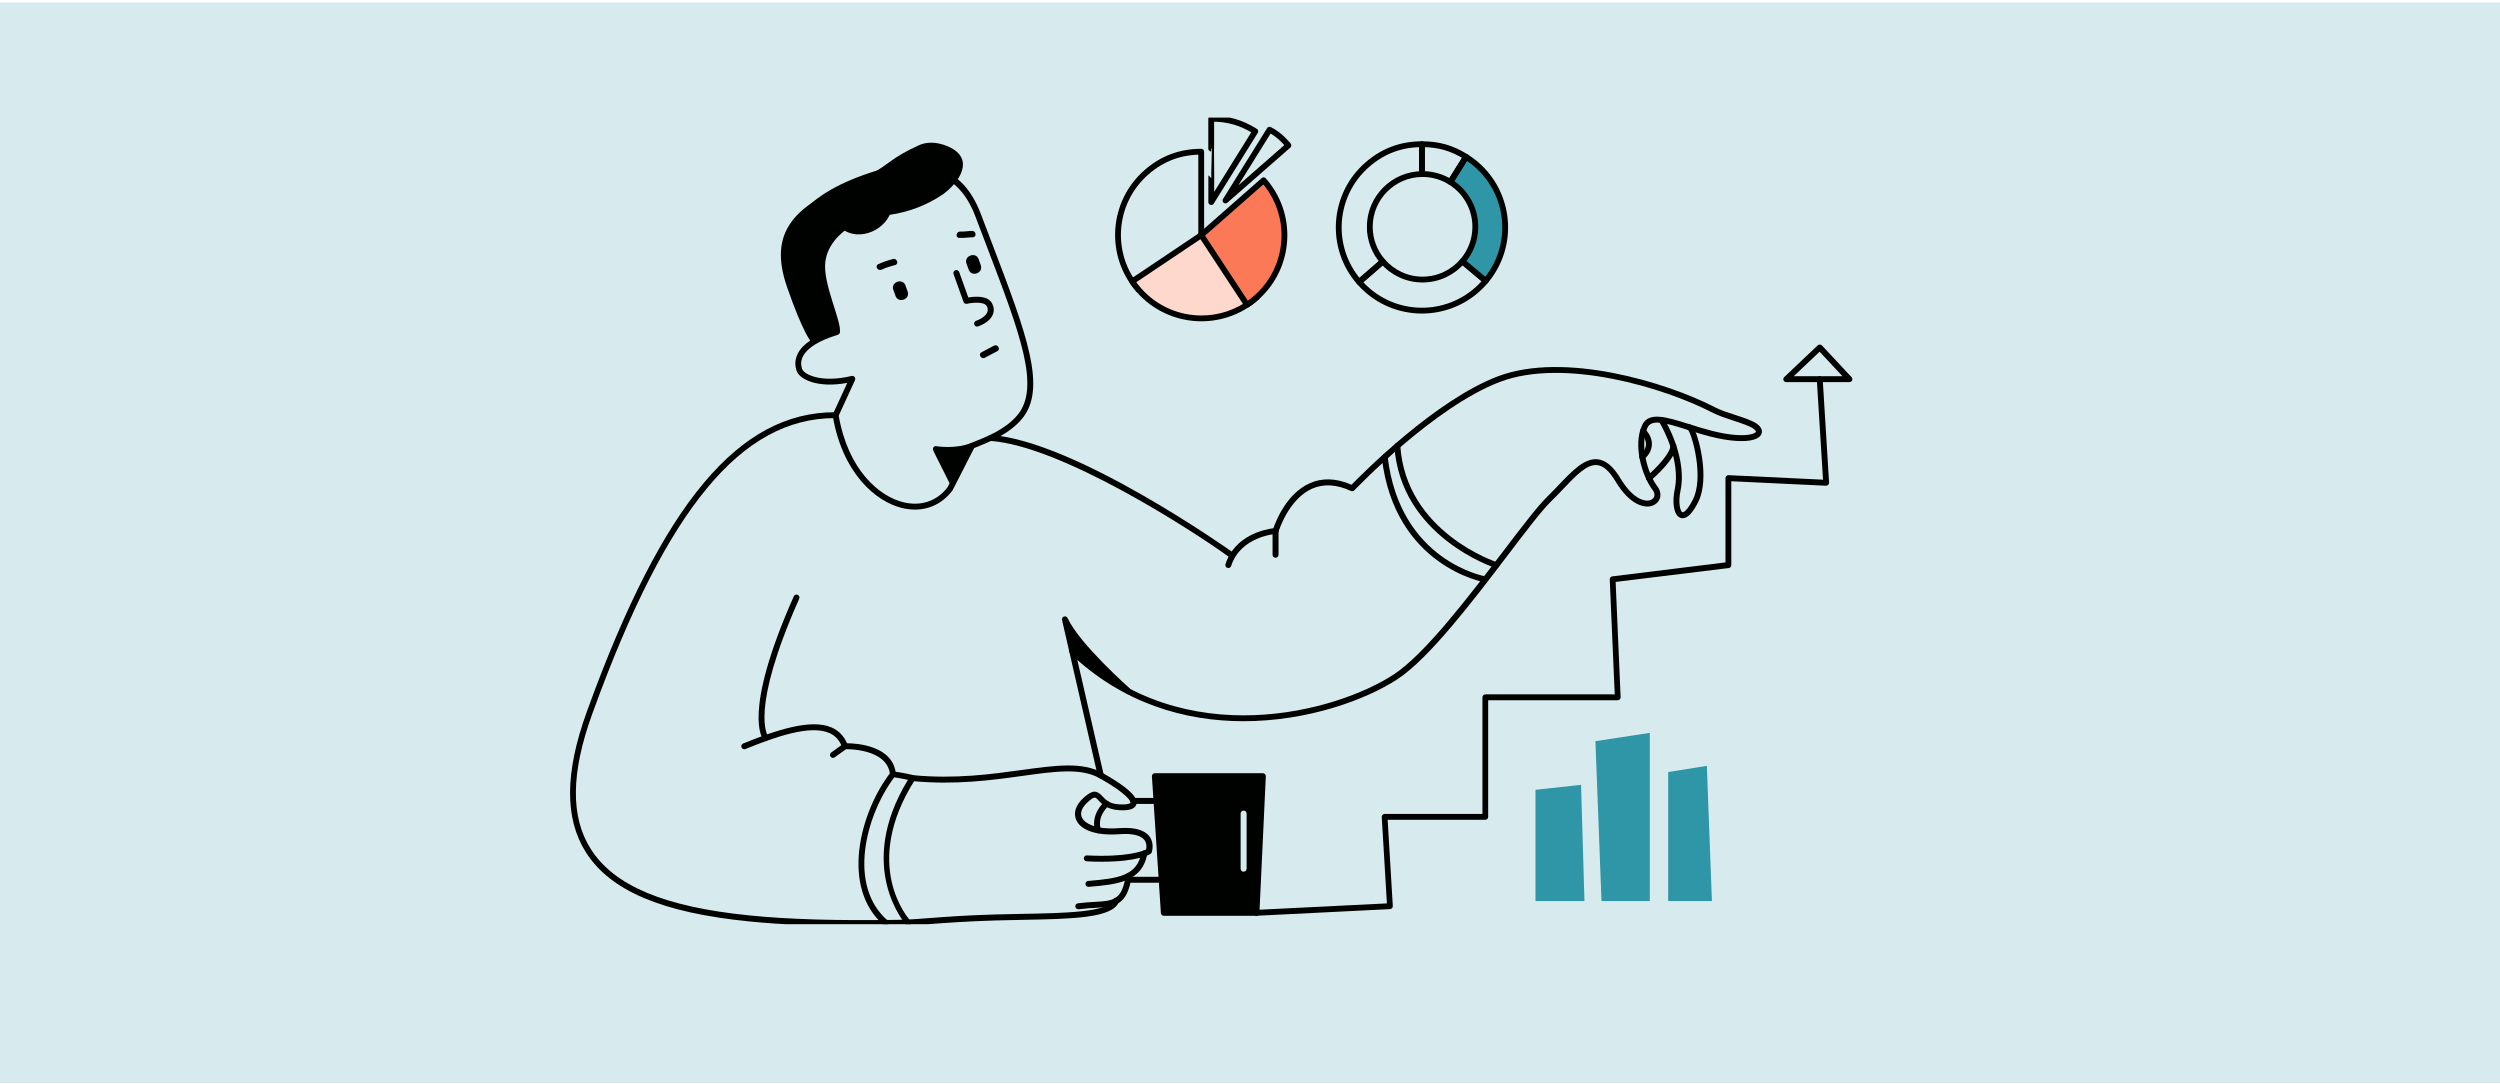 <?xml version="1.0" encoding="UTF-8"?>
<svg xmlns="http://www.w3.org/2000/svg" width="856" height="371" viewBox="0 0 856 371" fill="none">
  <rect width="856" height="370" transform="translate(0 0.819)" fill="#D7EBEE"></rect>
  <g clip-path="url(#clip0_3928_11776)">
    <path d="M525.75 308.523H542.519L541.352 268.722L525.75 270.43V308.523Z" fill="#2E96A6"></path>
    <path d="M548.352 308.523L546.273 253.775L564.893 250.928V308.523H548.352Z" fill="#2E96A6"></path>
    <path d="M571.188 264.337V308.523H586.163L584.426 262.231L571.188 264.337Z" fill="#2E96A6"></path>
    <path d="M296.111 60.834C271.143 69.802 263.029 79.624 269.492 98.301C274.816 113.731 277.634 116.92 277.634 116.92L278.859 116.778C282.047 115.183 283.926 114.899 287.029 113.845C287.286 112.849 287.229 114.956 287.485 113.959C288.624 110.913 281.649 97.276 282.588 89.731C283.385 83.269 288.311 79.027 293.72 76.037C301.691 71.596 310.83 69.603 319.058 65.646C320.766 64.82 323.528 63.112 326.517 61.632C320.453 57.048 311.087 55.453 296.111 60.834Z" fill="#000200"></path>
    <path d="M334.571 111.824C334.144 111.824 333.774 111.568 333.603 111.141C333.404 110.6 333.688 110.03 334.229 109.831C336.194 109.119 337.646 108.009 338.073 106.842C338.329 106.187 338.244 105.504 337.845 104.792C336.963 103.197 332.92 103.596 331.098 104.023C330.585 104.137 330.073 103.852 329.902 103.368L326.486 93.831C326.286 93.29 326.571 92.721 327.112 92.521C327.624 92.322 328.222 92.607 328.422 93.148L331.553 101.859C333.546 101.518 338.101 101.034 339.639 103.795C340.322 105.02 340.464 106.329 340.009 107.553C339.354 109.318 337.56 110.799 334.941 111.738C334.799 111.795 334.685 111.824 334.571 111.824Z" fill="#000200"></path>
    <path d="M330.926 90.243L331.666 92.322C332.634 94.998 336.79 93.517 335.822 90.813L335.082 88.734C334.143 86.087 329.958 87.567 330.926 90.243Z" fill="#000200"></path>
    <path d="M305.879 99.24L306.619 101.319C307.587 103.995 311.743 102.514 310.775 99.81L310.035 97.731C309.096 95.084 304.911 96.564 305.879 99.24Z" fill="#000200"></path>
    <path d="M305.793 88.678C304.028 89.133 302.349 89.703 300.697 90.472C299.416 91.098 300.612 92.948 301.893 92.322C303.345 91.61 304.911 91.183 306.477 90.756C307.843 90.443 307.16 88.336 305.793 88.678Z" fill="#000200"></path>
    <path d="M332.864 79.055C331.497 79.083 330.159 79.34 328.793 79.283C327.398 79.197 326.999 81.389 328.423 81.446C329.988 81.532 331.497 81.275 333.063 81.247C334.487 81.219 334.287 79.026 332.864 79.055Z" fill="#000200"></path>
    <path d="M313.28 174.486C311.799 174.486 310.29 174.287 308.753 173.917C299.927 171.725 288.454 162.159 285.123 142.344C285.094 142.144 285.123 141.945 285.208 141.746L290.105 131.098C279.998 132.977 273.849 129.931 272.795 127.055C272.283 125.66 271.941 123.468 273.166 121.077C273.991 119.425 275.443 117.916 277.493 116.55L271.6 100.18C264.738 81.076 272.425 68.265 295.799 59.866C316.525 52.407 329.65 56.82 335.856 73.304C337.166 76.777 338.447 80.108 339.671 83.325C351.515 114.358 358.661 133.091 349.864 143.482C345.479 148.664 338.874 151.312 333.55 153.418L326.148 167.91C322.874 172.237 318.347 174.486 313.28 174.486ZM287.173 142.315C290.39 160.934 301.038 169.931 309.237 171.952C315.301 173.461 320.824 171.582 324.44 166.856L331.899 152.194C332.013 151.966 332.212 151.796 332.44 151.71L332.782 151.568C338.162 149.433 344.255 146.984 348.326 142.173C356.326 132.692 349.351 114.386 337.764 84.066C336.54 80.849 335.258 77.517 333.949 74.044C328.198 58.813 315.927 54.798 296.454 61.802C274.077 69.831 267.016 81.475 273.479 99.525L279.23 115.525C281.166 114.5 283.472 113.56 286.205 112.735C286.746 112.564 287.315 112.877 287.457 113.418C287.628 113.959 287.315 114.528 286.774 114.671C280.482 116.578 276.411 119.112 274.931 122.016C274.219 123.44 274.134 124.892 274.674 126.4C275.301 128.137 281.052 131.24 291.586 128.735C291.956 128.65 292.354 128.763 292.611 129.077C292.867 129.39 292.924 129.788 292.753 130.158L287.173 142.315Z" fill="#000200"></path>
    <path d="M326.344 51.04C324.579 49.93 319.34 47.596 314.643 49.731C304.934 54.115 304.194 56.535 298.244 59.496C295.454 60.891 291.383 62.343 291.326 66.044C291.326 66.471 291.383 66.87 291.468 67.24C290.073 69.005 288.991 71.083 288.08 73.048C287.966 73.275 287.966 73.475 287.995 73.674C287.824 73.873 287.625 74.101 287.454 74.3C286.6 74.016 285.546 74.927 286.144 75.895C290.756 83.268 301.404 80.507 304.65 73.56C311.027 72.621 317.148 70.371 322.614 66.699C326.97 63.738 333.917 55.795 326.344 51.04Z" fill="#000200"></path>
    <path d="M340.337 118.361C338.914 119.101 337.49 119.87 336.067 120.61C334.814 121.265 335.953 123.172 337.206 122.489C338.629 121.749 340.053 120.98 341.476 120.24C342.757 119.585 341.59 117.706 340.337 118.361Z" fill="#000200"></path>
    <path d="M333.749 152.28C333.55 151.767 332.952 151.511 332.439 151.71C327.087 153.845 320.653 152.792 320.596 152.764C320.226 152.707 319.827 152.849 319.599 153.162C319.372 153.475 319.343 153.874 319.884 154.984L325.237 165.66C325.578 164.436 326.603 163.297 327.799 162.956L332.126 153.959C332.468 153.845 332.838 153.732 333.18 153.589C333.721 153.39 333.948 152.792 333.749 152.28Z" fill="#000200"></path>
    <path d="M262.173 253.689C261.916 253.689 261.632 253.576 261.461 253.376C261.148 253.035 253.859 244.579 271.795 204.18C272.023 203.668 272.621 203.44 273.134 203.668C273.646 203.896 273.874 204.493 273.646 205.006C256.507 243.611 262.913 251.924 262.97 252.01C263.311 252.437 263.283 253.063 262.884 253.433C262.657 253.604 262.4 253.689 262.173 253.689Z" fill="#000200"></path>
    <path d="M305.735 266.131C305.223 266.131 304.767 265.732 304.739 265.22C303.856 256.109 289.507 256.508 289.365 256.536C288.881 256.565 288.511 256.28 288.369 255.882C287.486 253.519 286.063 251.896 283.956 250.985C277.493 248.138 265.792 252.152 255.23 256.479C254.717 256.679 254.119 256.451 253.892 255.91C253.692 255.398 253.92 254.8 254.461 254.572C265.45 250.102 277.636 245.946 284.781 249.106C287.173 250.159 288.91 251.981 290.02 254.487C293.237 254.515 305.821 255.227 306.76 265.02C306.817 265.59 306.419 266.074 305.849 266.131H305.735Z" fill="#000200"></path>
    <path d="M303.31 317.064C303.082 317.064 302.826 316.978 302.655 316.807C287.708 303.939 294.37 278.145 304.933 264.48C305.161 264.195 305.531 264.052 305.872 264.109C306.043 264.138 310.029 264.707 312.734 265.419C313.047 265.504 313.303 265.732 313.417 266.017C313.531 266.33 313.502 266.672 313.331 266.928C294.712 296.195 311.054 314.558 311.766 315.327C312.136 315.754 312.107 316.38 311.709 316.75C311.31 317.12 310.655 317.092 310.285 316.693C310.114 316.494 292.605 296.964 310.883 267.013C309.118 266.615 307.153 266.302 306.185 266.159C296.335 279.312 290.157 303.341 303.993 315.241C304.42 315.612 304.477 316.238 304.107 316.665C303.879 316.95 303.595 317.064 303.31 317.064Z" fill="#000200"></path>
    <path d="M377.279 295.056C375.684 295.056 373.948 295.028 372.069 294.914C371.499 294.886 371.072 294.402 371.101 293.861C371.129 293.291 371.585 292.836 372.154 292.893C385.649 293.576 391.115 291.469 392.425 290.871C392.567 290.216 392.738 288.764 391.855 287.626C390.603 286.003 387.642 285.291 383.229 285.633C375.571 286.202 370.047 284.352 368.482 280.708C367.457 278.344 368.339 275.611 370.902 273.277C374.204 270.231 375.599 270.629 377.507 272.679C378.56 273.818 379.87 275.241 383.229 275.412C386.247 275.583 387.044 275.042 387.101 274.871C387.272 274.33 385.649 271.597 376.425 266.416C370.133 262.885 361.279 264.11 350.033 265.675C339.812 267.099 327.086 268.864 312.424 267.441C311.855 267.384 311.456 266.9 311.513 266.33C311.57 265.761 312.054 265.362 312.624 265.419C327.058 266.814 339.67 265.049 349.777 263.654C361.393 262.06 370.56 260.779 377.45 264.622C390.176 271.768 389.35 274.501 389.094 275.412C388.411 277.718 384.453 277.49 383.172 277.405C378.987 277.149 377.25 275.27 376.083 274.017C374.973 272.821 374.745 272.565 372.353 274.729C370.446 276.494 369.734 278.316 370.418 279.853C371.329 281.932 375.2 284.152 383.172 283.554C388.354 283.184 391.855 284.124 393.564 286.373C395.414 288.821 394.361 291.754 394.332 291.868C394.247 292.067 394.133 292.238 393.934 292.38C393.649 292.523 389.663 295.056 377.279 295.056Z" fill="#000200"></path>
    <path d="M372.666 303.654C372.153 303.654 371.698 303.255 371.669 302.715C371.612 302.145 372.039 301.661 372.609 301.633C382.943 300.779 389.349 299.839 390.801 292.038C390.915 291.497 391.427 291.127 391.997 291.213C392.538 291.327 392.908 291.839 392.822 292.408C391.029 302.117 382.175 302.857 372.808 303.654H372.666Z" fill="#000200"></path>
    <path d="M369.195 311.312C368.683 311.312 368.256 310.942 368.199 310.43C368.114 309.861 368.512 309.377 369.082 309.291C371.217 309.006 373.124 308.893 374.833 308.807C381.238 308.437 384.171 308.266 385.452 299.754C385.537 299.213 386.05 298.814 386.619 298.9C387.16 298.985 387.559 299.497 387.473 300.067C385.964 310.231 381.58 310.487 374.975 310.857C373.324 310.942 371.445 311.056 369.395 311.341C369.281 311.313 369.252 311.312 369.195 311.312Z" fill="#000200"></path>
    <path d="M295.111 317.092C279.68 317.092 267.239 316.579 256.563 315.498C226.698 312.537 208.904 304.992 200.562 291.754C193.302 280.223 193.388 264.565 200.875 243.839L201.132 243.127C201.245 242.814 201.359 242.501 201.473 242.188C226.925 172.322 252.975 141.148 285.858 141.148H286.086C286.655 141.148 287.111 141.603 287.082 142.173C287.082 142.742 286.627 143.169 286.057 143.169H285.83C253.943 143.169 228.491 173.945 203.352 242.899C203.238 243.212 203.125 243.497 203.011 243.81L202.754 244.522C195.495 264.593 195.324 279.682 202.242 290.643C210.214 303.284 227.523 310.544 256.705 313.448C269.972 314.786 286.029 315.27 307.268 314.957C311.139 314.9 314.527 314.644 318.855 314.302C324.207 313.903 330.841 313.391 341.061 313.106C344.051 313.021 347.097 312.964 350.115 312.907C364.037 312.651 379.78 312.394 381.176 308.067C381.346 307.526 381.916 307.241 382.457 307.412C382.998 307.583 383.282 308.152 383.111 308.693C381.289 314.416 366.855 314.644 350.172 314.957C347.154 315.014 344.108 315.071 341.147 315.156C330.983 315.469 324.35 315.953 319.026 316.352C314.67 316.665 311.253 316.921 307.324 317.007C303.082 317.063 299.011 317.092 295.111 317.092Z" fill="#000200"></path>
    <path d="M285.207 259.497C284.894 259.497 284.581 259.355 284.382 259.07C284.068 258.615 284.154 257.989 284.609 257.647L288.738 254.686C289.193 254.344 289.819 254.458 290.161 254.914C290.474 255.369 290.389 255.996 289.933 256.337L285.805 259.298C285.606 259.441 285.407 259.497 285.207 259.497Z" fill="#000200"></path>
    <path d="M421.521 190.97C421.322 190.97 421.123 190.913 420.923 190.771C407.286 180.949 363.016 152.593 339.101 150.97C338.531 150.941 338.104 150.457 338.161 149.888C338.19 149.319 338.702 148.92 339.243 148.948C368.283 150.913 421.578 188.749 422.119 189.12C422.575 189.433 422.689 190.088 422.347 190.543C422.148 190.828 421.835 190.97 421.521 190.97Z" fill="#000200"></path>
    <path d="M425.788 246.942C406.087 246.942 384.62 241.077 366.399 223.682C366.001 223.284 365.972 222.657 366.371 222.259C366.77 221.86 367.396 221.832 367.795 222.23C405.631 258.302 457.902 243.64 477.29 230.885C487.966 223.853 502.799 204.351 514.728 188.693C520.991 180.465 526.401 173.376 529.646 170.187C531.041 168.821 532.379 167.426 533.66 166.088C538.443 161.077 542.543 156.778 547.07 157.262C549.86 157.575 552.394 159.71 554.87 163.81C559.255 171.098 563.127 171.497 564.209 171.411C565.205 171.354 566.002 170.899 566.344 170.187C566.657 169.475 566.515 168.621 565.888 167.824C562.33 163.184 558.999 152.564 562.273 145.532C564.465 140.835 570.586 142.771 578.358 145.219C583.34 146.785 589.006 148.579 594.586 148.949C599.198 149.262 601.049 148.322 601.22 147.838C601.276 147.696 601.077 147.269 600.337 146.756C599.027 145.845 596.437 144.991 593.703 144.08C591.084 143.226 588.351 142.344 586.187 141.205C569.789 132.749 535.625 122.443 513.674 130.728C490.984 139.297 464.023 167.596 463.738 167.881C463.425 168.194 462.97 168.28 462.571 168.109C457.646 165.831 453.176 165.575 449.219 167.34C441.105 170.984 437.774 182.002 437.745 182.116C437.631 182.515 437.261 182.828 436.834 182.828C436.72 182.828 424.791 183.653 421.546 193.789C421.375 194.33 420.806 194.614 420.265 194.444C419.724 194.273 419.439 193.703 419.61 193.162C422.798 183.226 433.19 181.234 436.008 180.863C436.891 178.301 440.564 169.02 448.393 165.49C452.72 163.525 457.56 163.696 462.77 165.974C466.614 162.016 491.553 136.906 512.963 128.82C535.511 120.308 570.415 130.785 587.127 139.411C589.148 140.465 591.796 141.319 594.358 142.144C597.262 143.084 599.967 143.995 601.533 145.077C603.583 146.529 603.355 147.952 603.155 148.493C602.472 150.401 599.397 151.283 594.472 150.97C588.607 150.6 582.856 148.749 577.76 147.155C570.216 144.764 565.49 143.454 564.123 146.386C561.305 152.45 564.18 162.216 567.511 166.572C568.565 167.967 568.821 169.618 568.194 171.013C567.54 172.436 566.116 173.319 564.351 173.433C562.586 173.518 558.002 172.892 553.162 164.835C551.055 161.305 548.977 159.483 546.899 159.255C543.397 158.856 539.582 162.842 535.198 167.483C533.888 168.849 532.55 170.273 531.127 171.639C527.966 174.714 522.614 181.746 516.408 189.917C504.393 205.718 489.447 225.362 478.486 232.565C467.923 239.483 447.966 246.942 425.788 246.942Z" fill="#000200"></path>
    <path d="M512.335 194.529C512.221 194.529 512.136 194.5 512.022 194.472C511.709 194.358 479.452 183.824 477.431 152.707C477.403 152.137 477.83 151.653 478.371 151.625C478.911 151.596 479.424 152.023 479.452 152.564C481.388 182.315 512.335 192.422 512.648 192.536C513.189 192.707 513.474 193.276 513.303 193.817C513.161 194.244 512.762 194.529 512.335 194.529Z" fill="#000200"></path>
    <path d="M508.581 199.398H508.41C508.097 199.341 477.463 193.96 473.107 156.607C473.05 156.038 473.449 155.554 473.99 155.468C474.559 155.411 475.043 155.81 475.128 156.351C479.313 192.223 508.467 197.348 508.751 197.376C509.292 197.462 509.691 197.974 509.605 198.543C509.492 199.056 509.065 199.398 508.581 199.398Z" fill="#000200"></path>
    <path d="M562.306 157.49C561.992 157.49 561.679 157.347 561.48 157.063C561.138 156.607 561.252 155.981 561.708 155.639C561.708 155.639 563.359 154.386 563.558 152.45C563.701 151.112 563.103 149.689 561.822 148.237C561.451 147.81 561.48 147.184 561.907 146.813C562.334 146.443 562.96 146.472 563.33 146.899C565.039 148.806 565.807 150.742 565.58 152.678C565.266 155.525 562.989 157.205 562.903 157.262C562.704 157.433 562.505 157.49 562.306 157.49Z" fill="#000200"></path>
    <path d="M576.143 177.447C575.886 177.447 575.63 177.39 575.374 177.305C572.926 176.422 572.527 171.696 573.438 167.454C574.776 161.162 572.755 152.507 568.029 144.336C567.744 143.852 567.915 143.226 568.399 142.941C568.883 142.657 569.509 142.827 569.794 143.311C574.748 151.909 576.854 161.105 575.431 167.881C574.491 172.265 575.374 175.141 576.057 175.397C576.37 175.511 577.652 174.942 579.616 171.098C583.488 163.525 579.445 149.148 578.05 147.269C577.766 147.155 577.509 146.87 577.452 146.529C577.338 145.988 577.709 145.447 578.249 145.333C578.591 145.247 579.104 145.333 579.616 145.988C581.353 148.294 585.737 163.554 581.41 172.009C579.588 175.625 577.822 177.447 576.143 177.447Z" fill="#000200"></path>
    <path d="M564.608 164.749C564.323 164.749 564.038 164.636 563.839 164.379C563.469 163.952 563.526 163.326 563.953 162.956C567.028 160.337 571.925 155.212 571.925 152.65C571.925 152.08 572.38 151.625 572.95 151.625C573.519 151.625 573.974 152.08 573.974 152.65C573.974 156.977 566.174 163.753 565.291 164.493C565.063 164.664 564.836 164.749 564.608 164.749Z" fill="#000200"></path>
    <path d="M376.881 266.53C376.425 266.53 375.998 266.216 375.884 265.732L363.642 212.294C363.528 211.782 363.813 211.269 364.297 211.099C364.781 210.928 365.322 211.156 365.55 211.64C369.592 220.465 386.703 235.611 386.874 235.754C387.301 236.124 387.329 236.779 386.959 237.177C386.589 237.604 385.934 237.633 385.536 237.263C384.938 236.75 373.436 226.558 367.002 217.818L377.906 265.248C378.02 265.789 377.678 266.33 377.137 266.473C377.052 266.501 376.966 266.53 376.881 266.53Z" fill="#000200"></path>
    <path d="M365.719 214.629L366.858 222.572C366.858 222.572 383.94 235.412 384.11 235.412C384.253 235.44 365.719 214.629 365.719 214.629Z" fill="#000200"></path>
    <path d="M436.751 190.97C436.182 190.97 435.727 190.515 435.727 189.945V181.86C435.727 181.29 436.182 180.835 436.751 180.835C437.321 180.835 437.776 181.29 437.776 181.86V189.945C437.748 190.515 437.292 190.97 436.751 190.97Z" fill="#000200"></path>
    <path d="M430.206 313.562C429.665 313.562 429.21 313.135 429.181 312.594C429.153 312.024 429.58 311.569 430.149 311.54L474.875 309.32L473.11 279.768C473.082 279.483 473.196 279.227 473.395 278.999C473.594 278.8 473.85 278.686 474.135 278.686H507.587V238.771C507.587 238.202 508.043 237.746 508.612 237.746H552.883L551.175 198.401C551.146 197.86 551.545 197.404 552.057 197.347L590.805 192.564V163.724C590.805 163.44 590.919 163.183 591.118 162.984C591.317 162.785 591.574 162.699 591.858 162.699L624.2 164.237L622.065 129.874C622.036 129.304 622.463 128.82 623.004 128.792C623.574 128.792 624.058 129.19 624.086 129.731L626.278 165.233C626.307 165.518 626.193 165.803 625.994 166.002C625.794 166.201 625.51 166.315 625.225 166.315L592.798 164.778V193.504C592.798 194.016 592.428 194.443 591.915 194.5L553.196 199.255L554.904 238.714C554.904 238.999 554.819 239.255 554.62 239.454C554.42 239.654 554.164 239.768 553.879 239.768H509.552V279.682C509.552 280.252 509.096 280.707 508.527 280.707H475.132L476.897 310.202C476.925 310.487 476.811 310.743 476.64 310.942C476.47 311.142 476.213 311.256 475.929 311.284L430.177 313.562C430.234 313.562 430.206 313.562 430.206 313.562Z" fill="#000200"></path>
    <path d="M633.224 130.842H611.616C611.189 130.842 610.818 130.585 610.676 130.215C610.534 129.817 610.619 129.39 610.932 129.105L622.377 118.258C622.577 118.059 622.833 117.973 623.117 117.973C623.402 117.973 623.63 118.087 623.829 118.286L633.965 129.133C634.249 129.418 634.306 129.874 634.164 130.244C633.993 130.614 633.623 130.842 633.224 130.842ZM614.178 128.82H630.861L623.032 120.422L614.178 128.82Z" fill="#000200"></path>
    <path d="M433.133 265.049C432.934 264.85 432.678 264.736 432.393 264.736H395.439C395.154 264.736 394.898 264.85 394.699 265.049C394.499 265.248 394.414 265.533 394.414 265.818L397.489 312.622C397.517 313.163 397.973 313.562 398.514 313.562H430.201C430.742 313.562 431.197 313.135 431.226 312.594L433.418 265.789C433.418 265.533 433.304 265.248 433.133 265.049ZM426.841 297.448C426.841 298.017 426.386 298.473 425.816 298.473C425.247 298.473 424.791 298.017 424.791 297.448V278.572C424.791 278.003 425.247 277.547 425.816 277.547C426.386 277.547 426.841 278.003 426.841 278.572V297.448Z" fill="#000200"></path>
    <path d="M396.038 275.27H388.009C387.44 275.27 386.984 274.814 386.984 274.245C386.984 273.675 387.44 273.22 388.009 273.22H396.038C396.607 273.22 397.063 273.675 397.063 274.245C397.063 274.814 396.607 275.27 396.038 275.27Z" fill="#000200"></path>
    <path d="M375.996 285.291C375.597 285.291 375.227 285.063 375.084 284.693C374.999 284.494 372.921 279.569 378.188 274.444C378.586 274.045 379.241 274.074 379.611 274.472C380.01 274.871 379.981 275.526 379.583 275.896C375.369 279.996 376.85 283.725 376.935 283.868C377.163 284.38 376.907 284.978 376.394 285.206C376.252 285.263 376.109 285.291 375.996 285.291Z" fill="#000200"></path>
    <path d="M386.189 302.259C385.62 302.259 385.164 301.804 385.164 301.234C385.164 300.665 385.62 300.209 386.189 300.209C395.897 300.181 397.719 300.209 397.805 300.209C398.374 300.209 398.801 300.693 398.801 301.263C398.801 301.832 398.346 302.287 397.748 302.259C397.719 302.259 395.84 302.202 386.189 302.259Z" fill="#000200"></path>
    <path d="M469.016 77.657C469.016 67.764 477.01 59.707 486.875 59.596V49.378C479.732 49.378 473.574 51.681 468.182 56.367C456.307 66.691 455.049 84.687 465.372 96.564L473.472 89.524C470.699 86.346 469.013 82.198 469.013 77.66L469.016 77.657Z" stroke="#000200" stroke-width="1.993" stroke-linecap="round" stroke-linejoin="round"></path>
    <path d="M487.083 95.724C481.66 95.724 476.789 93.318 473.475 89.52L465.375 96.561C466.303 97.629 467.479 98.785 468.564 99.696C480.618 109.811 498.588 108.24 508.703 96.183L500.72 89.484C497.407 93.301 492.524 95.721 487.083 95.721V95.724Z" stroke="#000200" stroke-width="1.993" stroke-linecap="round" stroke-linejoin="round"></path>
    <path d="M501.977 53.705L496.602 62.309C501.729 65.5 505.151 71.186 505.151 77.657C505.151 82.178 503.477 86.315 500.724 89.486L508.707 96.185C509.618 95.101 510.293 94.17 511.044 92.968C519.383 79.624 515.326 62.047 501.98 53.708L501.977 53.705Z" fill="#2E96A6" stroke="#000200" stroke-width="1.993" stroke-linecap="round" stroke-linejoin="round"></path>
    <path d="M487.08 59.59C490.57 59.59 493.83 60.587 496.597 62.309L501.973 53.705C497.13 50.679 492.586 49.375 486.875 49.375V59.593C486.943 59.593 487.012 59.587 487.08 59.587V59.59Z" stroke="#000200" stroke-width="1.993" stroke-linecap="round" stroke-linejoin="round"></path>
    <path d="M411.297 80.507V51.949C404.154 51.949 397.996 54.252 392.604 58.938C380.729 69.261 379.471 87.257 389.794 99.135L411.297 80.51V80.507Z" stroke="#000200" stroke-width="1.993" stroke-linecap="round" stroke-linejoin="round"></path>
    <path d="M434.696 44.416L419.609 68.643L441.147 49.785C441.147 49.785 438.391 46.206 434.696 44.416Z" stroke="#000200" stroke-width="1.993" stroke-linecap="round" stroke-linejoin="round"></path>
    <path d="M430.337 101.777L411.291 80.519L387.672 96.362C388.46 97.541 389.164 98.449 390.106 99.505C400.589 111.24 418.599 112.257 430.337 101.774V101.777Z" fill="#FED7CD" stroke="#000200" stroke-width="1.993" stroke-linecap="round" stroke-linejoin="round"></path>
    <path d="M414.73 69.196L429.816 44.968C424.974 41.942 420.43 40.638 414.719 40.638V50.856C414.787 50.856 414.73 69.196 414.73 69.196Z" stroke="#000200" stroke-width="1.993" stroke-linecap="round" stroke-linejoin="round"></path>
    <path d="M426.98 104.359L411.305 80.507L432.666 61.731C433.602 62.793 434.3 63.707 435.08 64.888C443.743 78.025 440.116 95.696 426.977 104.359H426.98Z" fill="#FC7958" stroke="#000200" stroke-width="1.993" stroke-linecap="round" stroke-linejoin="round"></path>
  </g>
  <defs>
    <clipPath id="clip0_3928_11776">
      <rect width="536.729" height="276.181" fill="white" transform="translate(147 40.276)"></rect>
    </clipPath>
  </defs>
</svg>
